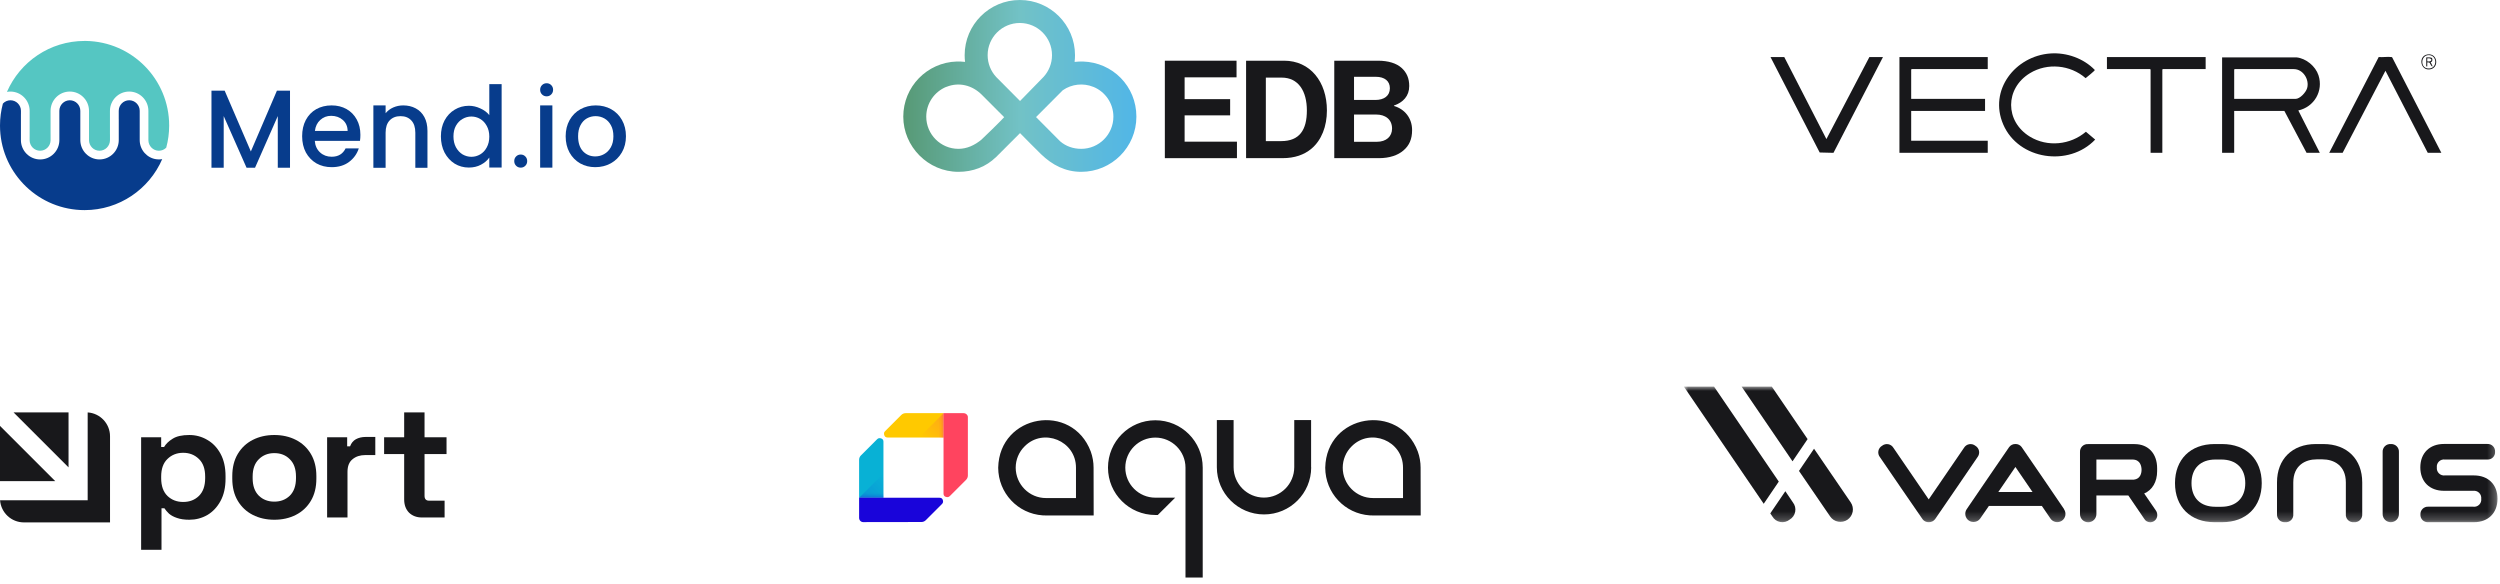 <svg width="291" height="68" viewBox="0 0 291 68" fill="none" xmlns="http://www.w3.org/2000/svg">
<path d="M267.31 6.679C268.425 6.791 269.527 7.709 269.871 8.762C270.466 10.587 269.374 12.447 267.524 12.857L270.026 17.787H268.482L265.902 12.915H260.059V17.787H258.652V6.679H267.309H267.31ZM260.06 11.512H267.192C267.725 11.512 268.413 10.743 268.552 10.256C268.833 9.27 268.085 8.043 266.997 8.043H260.118L260.06 8.102V11.512Z" fill="#18181B"/>
<path d="M231.373 6.64V8.043H222.52L222.462 8.101V11.512H231.06V12.915H222.462V16.384H231.373V17.787H221.094V6.64H231.373Z" fill="#18181B"/>
<path d="M238.673 6.223C240.552 6.092 242.532 6.793 243.837 8.146C243.853 8.233 242.901 8.985 242.766 9.097C240.988 7.544 238.315 7.283 236.285 8.518C233.364 10.296 233.364 14.13 236.285 15.909C238.326 17.151 241.001 16.872 242.799 15.335L243.879 16.248C240.83 19.459 234.956 18.619 233.177 14.488C231.456 10.496 234.573 6.509 238.674 6.223H238.673Z" fill="#18181B"/>
<path d="M207.688 6.64L212.594 16.189L217.596 6.64H219.179L213.416 17.79L211.811 17.749L206.086 6.64H207.688Z" fill="#18181B"/>
<path d="M284.174 17.787H282.591L277.666 8.237L272.683 17.787H271.12L276.883 6.637C277.34 6.684 277.888 6.584 278.333 6.637C278.376 6.642 278.419 6.638 278.449 6.678L284.174 17.787H284.174Z" fill="#18181B"/>
<path d="M256.738 6.64V8.043H251.755L251.696 8.101V17.787H250.328V8.101L250.269 8.043H245.247V6.64H256.738Z" fill="#18181B"/>
<path d="M282.561 6.337C283.759 6.155 283.964 7.939 282.822 8.078C281.692 8.217 281.467 6.504 282.561 6.337ZM282.68 6.416C281.777 6.451 281.71 7.816 282.522 7.955C283.754 8.167 283.757 6.374 282.68 6.416Z" fill="#18181B"/>
<path d="M282.415 6.678C282.569 6.686 283.019 6.632 283.099 6.794C283.168 6.933 283.13 7.243 282.923 7.224L283.158 7.711C282.974 7.798 282.889 7.34 282.767 7.282C282.694 7.247 282.609 7.264 282.532 7.262V7.73H282.415V6.678ZM282.532 7.146C283.178 7.253 283.177 6.688 282.532 6.795V7.146Z" fill="#18181B"/>
<mask id="mask0_15848_15" style="mask-type:luminance" maskUnits="userSpaceOnUse" x="196" y="45" width="95" height="16">
<path d="M290.71 45H196V60.791H290.71V45Z" fill="white"/>
</mask>
<g mask="url(#mask0_15848_15)">
<path d="M258.663 51.687H257.77C254.973 51.687 253.17 53.473 253.17 56.239C253.17 59.004 254.973 60.785 257.77 60.785H258.663C261.46 60.785 263.266 58.998 263.266 56.233C263.266 53.467 261.46 51.687 258.663 51.687ZM261.35 56.239C261.35 57.963 260.302 58.989 258.553 58.989H257.877C256.131 58.989 255.09 57.963 255.09 56.239C255.09 54.515 256.131 53.489 257.877 53.489H258.559C260.308 53.489 261.35 54.518 261.35 56.239Z" fill="#18181B"/>
<path d="M278.287 51.687C278.16 51.678 278.033 51.696 277.914 51.74C277.794 51.784 277.686 51.854 277.596 51.944C277.507 52.033 277.437 52.142 277.393 52.261C277.349 52.38 277.33 52.507 277.34 52.634V59.838C277.34 60.09 277.44 60.331 277.617 60.508C277.795 60.686 278.036 60.785 278.287 60.785C278.538 60.785 278.779 60.686 278.957 60.508C279.135 60.331 279.234 60.09 279.234 59.838V52.634C279.243 52.507 279.225 52.38 279.18 52.261C279.136 52.142 279.066 52.035 278.977 51.945C278.887 51.855 278.779 51.785 278.66 51.741C278.541 51.697 278.413 51.678 278.287 51.687Z" fill="#18181B"/>
<path d="M230.184 53.208C230.263 53.108 230.319 52.993 230.349 52.869C230.38 52.746 230.383 52.618 230.36 52.493C230.336 52.368 230.286 52.25 230.212 52.146C230.139 52.042 230.044 51.955 229.935 51.891C229.835 51.81 229.719 51.751 229.595 51.719C229.471 51.687 229.341 51.682 229.215 51.705C229.088 51.727 228.968 51.777 228.863 51.851C228.758 51.925 228.67 52.02 228.605 52.131L224.501 58.13L220.397 52.131C220.333 52.022 220.247 51.927 220.143 51.853C220.039 51.78 219.921 51.73 219.796 51.706C219.671 51.683 219.543 51.686 219.419 51.717C219.296 51.747 219.181 51.803 219.081 51.882C218.969 51.945 218.872 52.032 218.797 52.136C218.721 52.24 218.67 52.359 218.645 52.485C218.621 52.611 218.624 52.741 218.654 52.866C218.685 52.991 218.742 53.107 218.822 53.208C218.822 53.208 223.712 60.355 223.782 60.431C223.866 60.545 223.976 60.637 224.104 60.699C224.231 60.761 224.372 60.79 224.514 60.785C224.657 60.788 224.798 60.757 224.926 60.694C225.055 60.63 225.165 60.537 225.25 60.422C225.316 60.352 230.184 53.208 230.184 53.208Z" fill="#18181B"/>
<path d="M287.96 55.339H284.595C284.469 55.356 284.34 55.343 284.219 55.303C284.098 55.263 283.988 55.196 283.897 55.106C283.806 55.017 283.736 54.909 283.693 54.789C283.65 54.669 283.635 54.541 283.648 54.414C283.633 54.287 283.646 54.158 283.689 54.037C283.731 53.917 283.801 53.807 283.893 53.718C283.985 53.628 284.095 53.561 284.217 53.522C284.339 53.482 284.468 53.471 284.595 53.489H289.526C289.647 53.496 289.768 53.477 289.881 53.434C289.994 53.391 290.097 53.323 290.183 53.237C290.268 53.151 290.333 53.047 290.375 52.933C290.418 52.819 290.435 52.698 290.426 52.577C290.433 52.457 290.414 52.337 290.371 52.225C290.329 52.112 290.262 52.01 290.177 51.925C290.093 51.84 289.991 51.775 289.879 51.732C289.766 51.689 289.646 51.67 289.526 51.677H284.475C282.805 51.677 281.725 52.747 281.725 54.405C281.725 56.062 282.805 57.129 284.475 57.129H287.869C287.995 57.113 288.123 57.125 288.244 57.166C288.365 57.206 288.475 57.273 288.567 57.362C288.657 57.451 288.727 57.56 288.771 57.68C288.814 57.8 288.829 57.928 288.816 58.054C288.832 58.181 288.818 58.311 288.776 58.432C288.734 58.553 288.664 58.663 288.572 58.752C288.48 58.842 288.369 58.909 288.247 58.948C288.125 58.988 287.996 58.998 287.869 58.979H282.65C282.529 58.972 282.408 58.99 282.295 59.033C282.182 59.076 282.078 59.142 281.992 59.227C281.906 59.312 281.839 59.415 281.795 59.528C281.751 59.64 281.732 59.761 281.738 59.882C281.73 60.004 281.748 60.126 281.791 60.239C281.834 60.353 281.901 60.456 281.988 60.542C282.074 60.628 282.178 60.694 282.292 60.736C282.407 60.778 282.528 60.794 282.65 60.785H287.96C289.63 60.785 290.71 59.715 290.71 58.057C290.71 56.4 289.63 55.339 287.96 55.339Z" fill="#18181B"/>
<path d="M242.111 52.634V59.838C242.111 60.091 242.212 60.334 242.391 60.513C242.57 60.692 242.813 60.793 243.066 60.793C243.319 60.793 243.562 60.692 243.741 60.513C243.92 60.334 244.021 60.091 244.021 59.838V57.669H247.734L249.603 60.409C249.672 60.523 249.77 60.618 249.885 60.685C250.001 60.752 250.132 60.788 250.266 60.791H250.357C250.473 60.779 250.584 60.744 250.685 60.686C250.786 60.629 250.874 60.551 250.943 60.458C251.013 60.364 251.062 60.258 251.087 60.145C251.113 60.031 251.115 59.914 251.093 59.8C251.077 59.659 251.022 59.524 250.935 59.412L249.584 57.442C250.531 57.038 251.09 56.091 251.09 54.847C251.09 54.803 251.09 54.761 251.09 54.721C251.089 54.709 251.089 54.697 251.09 54.686C251.088 54.667 251.088 54.648 251.09 54.629C251.09 54.588 251.09 54.547 251.09 54.503C251.09 52.795 250.06 51.693 248.469 51.693H243.071C242.944 51.682 242.815 51.698 242.695 51.741C242.575 51.784 242.465 51.853 242.374 51.942C242.283 52.032 242.212 52.14 242.167 52.259C242.121 52.378 242.102 52.506 242.111 52.634ZM244.021 53.489H248.21C249.158 53.489 249.274 54.316 249.277 54.667C249.281 55.017 249.18 55.75 248.365 55.835H244.021V53.489Z" fill="#18181B"/>
<path d="M240.264 59.272C240.264 59.272 235.396 52.115 235.32 52.037C235.237 51.923 235.127 51.832 235.001 51.77C234.874 51.709 234.735 51.679 234.594 51.683C234.451 51.68 234.309 51.712 234.181 51.775C234.053 51.839 233.942 51.933 233.859 52.049C233.796 52.119 228.924 59.269 228.924 59.269C228.782 59.478 228.728 59.736 228.775 59.985C228.822 60.234 228.966 60.454 229.175 60.597C229.385 60.74 229.642 60.793 229.891 60.746C230.14 60.699 230.36 60.555 230.503 60.346L231.507 58.89H237.672L238.676 60.362C238.819 60.571 239.039 60.715 239.288 60.762C239.537 60.809 239.794 60.755 240.004 60.613C240.213 60.47 240.357 60.25 240.404 60.001C240.451 59.752 240.398 59.494 240.255 59.285L240.264 59.272ZM232.602 57.271L234.594 54.354L236.586 57.271H232.602Z" fill="#18181B"/>
<path d="M274.003 60.785C273.875 60.798 273.746 60.782 273.626 60.739C273.505 60.696 273.396 60.627 273.305 60.536C273.214 60.445 273.145 60.336 273.102 60.215C273.059 60.094 273.043 59.965 273.056 59.838V56.154C273.056 54.174 271.654 53.47 270.341 53.47H269.653C268.339 53.47 266.938 54.174 266.938 56.154V59.838C266.95 59.965 266.934 60.094 266.892 60.215C266.849 60.336 266.779 60.445 266.688 60.536C266.598 60.627 266.488 60.696 266.368 60.739C266.247 60.782 266.118 60.798 265.99 60.785C265.864 60.795 265.736 60.777 265.617 60.733C265.497 60.689 265.389 60.62 265.299 60.53C265.209 60.44 265.139 60.331 265.095 60.212C265.051 60.092 265.034 59.965 265.043 59.838V56.154C265.043 53.442 266.815 51.687 269.554 51.687H270.451C273.192 51.687 274.963 53.442 274.963 56.154V59.838C274.973 59.966 274.955 60.095 274.91 60.215C274.866 60.336 274.795 60.445 274.703 60.535C274.612 60.625 274.502 60.694 274.381 60.737C274.26 60.781 274.131 60.797 274.003 60.785Z" fill="#18181B"/>
<path d="M199.514 45H196L205.297 58.641L207.05 56.056L199.514 45Z" fill="#18181B"/>
<path d="M207.813 57.177L206.061 59.759L206.304 60.116C206.402 60.284 206.535 60.428 206.693 60.54C206.852 60.651 207.033 60.727 207.223 60.762C207.414 60.797 207.61 60.791 207.798 60.743C207.986 60.695 208.161 60.607 208.312 60.485C208.48 60.388 208.624 60.256 208.736 60.098C208.848 59.94 208.924 59.76 208.96 59.57C208.997 59.38 208.992 59.184 208.946 58.996C208.9 58.809 208.814 58.633 208.694 58.481L207.813 57.177Z" fill="#18181B"/>
<path d="M206.238 45H202.724L208.65 53.697L210.405 51.112L206.238 45Z" fill="#18181B"/>
<path d="M215.425 58.48L211.154 52.232L209.401 54.815L213.029 60.115C213.246 60.433 213.58 60.652 213.958 60.723C214.336 60.794 214.727 60.713 215.045 60.496C215.362 60.279 215.581 59.945 215.652 59.567C215.724 59.189 215.642 58.798 215.425 58.48Z" fill="#18181B"/>
</g>
<path d="M152.623 54.399C152.623 57.428 150.171 59.88 147.132 59.88C144.103 59.88 141.641 57.417 141.641 54.389V48.898H143.591V54.378C143.591 56.328 145.171 57.919 147.121 57.919C149.071 57.919 150.651 56.328 150.651 54.378V48.898H152.612V54.399H152.623ZM137.991 67.223H139.996V54.759C140.006 54.65 139.996 54.541 139.996 54.432C139.996 51.382 137.533 48.919 134.483 48.919C131.432 48.919 128.97 51.392 128.97 54.432C128.97 57.483 131.443 59.945 134.483 59.945H134.766L136.792 57.929H134.483C132.554 57.929 130.985 56.361 130.985 54.432C130.985 52.504 132.554 50.935 134.483 50.935C136.411 50.935 137.991 52.504 137.991 54.432V67.223ZM127.303 59.999H121.746C121.627 59.999 121.507 59.999 121.376 59.989C118.456 59.792 116.201 57.374 116.19 54.443C116.321 48.189 124.786 46.784 126.965 52.558C127.183 53.168 127.292 53.8 127.292 54.443C127.303 54.443 127.303 59.999 127.303 59.999ZM121.746 57.973H125.244C125.244 57.973 125.244 55.424 125.244 54.443C125.255 51.305 121.43 49.758 119.262 51.959C118.598 52.613 118.227 53.506 118.227 54.443C118.238 56.382 119.807 57.973 121.746 57.973ZM165.37 59.999H159.814C159.694 59.999 159.574 59.999 159.443 59.989C156.523 59.792 154.268 57.374 154.257 54.443C154.388 48.189 162.853 46.784 165.032 52.558C165.25 53.168 165.359 53.8 165.359 54.443C165.37 54.443 165.37 59.999 165.37 59.999ZM159.814 57.973H163.311C163.311 57.973 163.311 55.424 163.311 54.443C163.322 51.305 159.498 49.758 157.329 51.959C156.665 52.613 156.294 53.506 156.294 54.443C156.294 56.382 157.874 57.973 159.814 57.973Z" fill="#18181B"/>
<path d="M102.833 57.941V51.404C102.833 51.001 102.397 51.001 102.397 51.001C102.223 51.001 102.146 51.077 102.081 51.143L100.207 53.017C100.076 53.147 100 53.333 100 53.518V57.941H102.833Z" fill="#08B1D5"/>
<path d="M109.838 48.092H105.415C105.23 48.092 105.044 48.168 104.914 48.299L103.04 50.173C102.963 50.249 102.898 50.314 102.898 50.489C102.898 50.489 102.898 50.925 103.301 50.925H109.838V48.092Z" fill="#FFC900"/>
<path opacity="0.89" d="M106.995 50.935H109.838V48.092L106.995 50.935Z" fill="url(#paint0_linear_15848_15)"/>
<path opacity="0.82" d="M100 57.941L102.833 55.108V57.941H100Z" fill="url(#paint1_linear_15848_15)"/>
<path d="M100 57.941L102.833 55.108V57.941H100Z" fill="url(#paint2_linear_15848_15)"/>
<path d="M109.838 48.092L106.995 50.935H109.838V48.092Z" fill="url(#paint3_linear_15848_15)"/>
<path d="M112.595 48.331C112.507 48.19 112.344 48.092 112.17 48.092H109.827C109.827 49.933 109.827 55.544 109.827 57.462C109.827 57.865 110.241 57.865 110.263 57.865C110.437 57.865 110.514 57.788 110.579 57.723L112.453 55.849C112.584 55.718 112.66 55.533 112.66 55.348V48.56C112.671 48.473 112.638 48.397 112.595 48.331Z" fill="#FF445F"/>
<path d="M100.24 60.708C100.087 60.621 100 60.457 100 60.283V57.94H109.37C109.773 57.94 109.773 58.343 109.773 58.365C109.773 58.54 109.697 58.616 109.631 58.681L107.757 60.555C107.626 60.686 107.441 60.762 107.256 60.762L100.458 60.773C100.381 60.773 100.305 60.751 100.24 60.708Z" fill="#1904DA"/>
<path d="M135.588 7.066H143.933V9.002H137.889V11.54H143.188V13.428H137.889V16.49H143.981V18.41H135.588V7.066H135.588Z" fill="#18181B"/>
<path d="M145.044 7.066H149.471C152.501 7.066 154.453 9.51 154.453 12.857C154.453 14.697 153.834 16.315 152.644 17.315C151.803 18.013 150.708 18.409 149.28 18.409H145.044V7.066ZM149.122 16.426C151.279 16.426 152.12 15.11 152.12 12.857C152.12 10.604 151.136 9.033 149.185 9.033H147.344V16.426H149.122Z" fill="#18181B"/>
<path d="M155.309 7.066H160.386C161.607 7.066 162.543 7.368 163.131 7.892C163.75 8.447 164.035 9.129 164.035 10.018C164.035 11.176 163.321 11.921 162.258 12.286V12.334C163.511 12.698 164.368 13.746 164.368 15.142C164.368 16.205 164.035 16.935 163.369 17.505C162.718 18.077 161.719 18.41 160.513 18.41H155.309V7.066ZM160.1 11.635C161.1 11.635 161.782 11.159 161.782 10.271C161.782 9.43 161.163 8.939 160.148 8.939H157.609V11.636H160.1V11.635ZM157.609 16.505H160.258C161.368 16.505 162.036 15.887 162.036 14.966C162.036 13.888 161.243 13.332 160.195 13.332H157.609V16.505Z" fill="#18181B"/>
<path d="M126.057 7.161C126.057 7.161 126.057 7.163 126.057 7.164C125.732 7.154 125.406 7.168 125.083 7.207C125.115 6.95 125.131 6.688 125.131 6.423C125.131 2.875 122.255 0 118.708 0C115.161 0 112.286 2.875 112.286 6.422C112.286 6.687 112.303 6.948 112.334 7.205C112.01 7.167 111.685 7.154 111.36 7.165C111.36 7.164 111.36 7.161 111.36 7.161C107.907 7.268 105.142 10.1 105.142 13.579C105.142 17.058 108.017 20.001 111.564 20.001C113.258 20.001 114.777 19.42 115.945 18.274L115.948 18.277L118.732 15.494C118.746 15.508 118.76 15.523 118.774 15.536C119.574 16.336 120.356 17.153 121.168 17.939C122.475 19.206 124.003 20.001 125.853 20.001C129.4 20.001 132.276 17.125 132.276 13.579C132.276 10.032 129.51 7.268 126.058 7.161H126.057ZM118.708 2.676C120.777 2.676 122.454 4.352 122.454 6.421C122.454 7.399 122.08 8.288 121.467 8.955L118.733 11.756L115.963 8.97C115.342 8.302 114.962 7.405 114.962 6.42C114.962 4.352 116.639 2.675 118.708 2.675L118.708 2.676ZM114.229 16.264C113.463 16.89 112.569 17.325 111.563 17.325C109.494 17.325 107.817 15.648 107.817 13.579C107.817 12.02 108.769 10.684 110.124 10.119C110.141 10.119 110.157 10.116 110.172 10.11C111.637 9.517 113.177 9.93 114.272 11.019C115.147 11.888 116.016 12.763 116.886 13.639C116.596 13.98 114.405 16.122 114.229 16.264ZM125.853 17.325C124.92 17.325 124.068 17.022 123.412 16.458C123.407 16.453 123.371 16.419 123.371 16.419L120.595 13.629C120.759 13.463 123.219 10.982 123.711 10.502C124.761 9.774 126.101 9.642 127.255 10.11C127.266 10.115 127.278 10.117 127.29 10.119C128.646 10.682 129.599 12.019 129.599 13.579C129.599 15.648 127.922 17.325 125.853 17.325Z" fill="url(#paint4_linear_15848_15)"/>
<path d="M49.116 60.235C48.501 60.235 47.999 60.047 47.61 59.671C47.233 59.282 47.045 58.767 47.045 58.127V52.856H44.711V50.899H47.045V48H49.417V50.899H51.977V52.856H49.417V57.713C49.417 58.09 49.593 58.278 49.944 58.278H51.751V60.235H49.116Z" fill="#18181B"/>
<path d="M38.076 60.236V50.899H40.41V51.953H40.749C40.887 51.577 41.113 51.301 41.427 51.125C41.753 50.949 42.129 50.861 42.556 50.861H43.685V52.97H42.518C41.916 52.97 41.42 53.133 41.031 53.459C40.642 53.773 40.448 54.262 40.448 54.927V60.236H38.076Z" fill="#18181B"/>
<path d="M31.931 60.498C31.002 60.498 30.168 60.31 29.427 59.934C28.687 59.557 28.103 59.011 27.677 58.296C27.25 57.581 27.037 56.721 27.037 55.717V55.416C27.037 54.412 27.25 53.553 27.677 52.837C28.103 52.122 28.687 51.576 29.427 51.2C30.168 50.823 31.002 50.635 31.931 50.635C32.859 50.635 33.694 50.823 34.434 51.2C35.175 51.576 35.758 52.122 36.185 52.837C36.611 53.553 36.825 54.412 36.825 55.416V55.717C36.825 56.721 36.611 57.581 36.185 58.296C35.758 59.011 35.175 59.557 34.434 59.934C33.694 60.31 32.859 60.498 31.931 60.498ZM31.931 58.39C32.658 58.39 33.261 58.158 33.738 57.694C34.215 57.217 34.453 56.539 34.453 55.661V55.472C34.453 54.594 34.215 53.923 33.738 53.458C33.273 52.981 32.671 52.743 31.931 52.743C31.203 52.743 30.6 52.981 30.124 53.458C29.647 53.923 29.408 54.594 29.408 55.472V55.661C29.408 56.539 29.647 57.217 30.124 57.694C30.6 58.158 31.203 58.39 31.931 58.39Z" fill="#18181B"/>
<path d="M16.427 64V50.898H18.761V52.028H19.1C19.314 51.664 19.646 51.344 20.098 51.068C20.549 50.779 21.196 50.635 22.037 50.635C22.79 50.635 23.486 50.823 24.126 51.2C24.766 51.563 25.281 52.103 25.67 52.818C26.059 53.534 26.253 54.4 26.253 55.416V55.717C26.253 56.734 26.059 57.6 25.67 58.315C25.281 59.03 24.766 59.576 24.126 59.953C23.486 60.316 22.79 60.498 22.037 60.498C21.472 60.498 20.995 60.429 20.606 60.291C20.23 60.166 19.922 60.003 19.684 59.802C19.458 59.589 19.276 59.375 19.138 59.162H18.799V64H16.427ZM21.321 58.428C22.062 58.428 22.67 58.196 23.147 57.731C23.637 57.255 23.881 56.564 23.881 55.661V55.472C23.881 54.569 23.637 53.885 23.147 53.421C22.658 52.944 22.049 52.705 21.321 52.705C20.593 52.705 19.985 52.944 19.495 53.421C19.006 53.885 18.761 54.569 18.761 55.472V55.661C18.761 56.564 19.006 57.255 19.495 57.731C19.985 58.196 20.593 58.428 21.321 58.428Z" fill="#18181B"/>
<path fill-rule="evenodd" clip-rule="evenodd" d="M0 56.004H6.431L0 49.573V56.004ZM0.008 58.232C0.115 59.672 1.317 60.807 2.784 60.807H12.807V50.784C12.807 49.308 11.658 48.1 10.205 48.006V56.004V58.232L0.008 58.232ZM7.978 48V54.401L1.576 48H7.978Z" fill="#18181B"/>
<g clip-path="url(#clip0_15848_15)">
<path d="M18.88 18.527C17.366 22.017 13.891 24.457 9.846 24.457C9.681 24.457 9.517 24.454 9.355 24.445C4.144 24.189 0 19.884 0 14.608C0 13.726 0.119 12.871 0.337 12.058C0.559 11.821 0.871 11.672 1.218 11.672C1.89 11.672 2.438 12.225 2.438 12.903V13.298C2.438 13.304 2.435 13.312 2.435 13.317V16.313C2.435 17.552 3.439 18.56 4.673 18.56C5.907 18.56 6.911 17.552 6.911 16.313V13.896C6.911 13.887 6.909 13.881 6.909 13.872V12.901C6.909 12.224 7.456 11.671 8.129 11.671C8.801 11.671 9.349 12.224 9.349 12.901V16.311C9.349 17.55 10.352 18.558 11.586 18.558C12.82 18.558 13.824 17.55 13.824 16.311V13.895C13.824 13.886 13.821 13.88 13.821 13.871V12.9C13.821 12.223 14.369 11.67 15.041 11.67C15.714 11.67 16.262 12.223 16.262 12.9V12.98C16.262 12.98 16.262 12.991 16.262 12.997V16.31C16.262 17.451 17.112 18.396 18.209 18.538C18.302 18.551 18.4 18.557 18.497 18.557C18.629 18.557 18.758 18.543 18.885 18.522" fill="#073C8C"/>
<path d="M19.692 14.611C19.692 15.503 19.571 16.364 19.35 17.186C19.35 17.186 19.349 17.189 19.349 17.19C19.348 17.19 19.347 17.193 19.345 17.193C19.125 17.411 18.825 17.546 18.493 17.546C17.821 17.546 17.273 16.993 17.273 16.316V15.608C17.273 15.601 17.273 15.596 17.273 15.591V12.906C17.273 11.667 16.27 10.657 15.036 10.657C13.803 10.657 12.798 11.667 12.798 12.906V15.65C12.798 15.657 12.801 15.664 12.801 15.672V16.316C12.801 16.993 12.253 17.546 11.581 17.546C10.908 17.546 10.361 16.993 10.361 16.316V12.906C10.361 11.667 9.358 10.657 8.124 10.657C6.89 10.657 5.886 11.667 5.886 12.906V15.65C5.886 15.657 5.888 15.665 5.888 15.672V16.316C5.888 16.993 5.341 17.546 4.668 17.546C3.996 17.546 3.448 16.993 3.448 16.316V15.92C3.448 15.914 3.45 15.908 3.45 15.901V12.907C3.45 11.668 2.447 10.661 1.214 10.659C1.075 10.659 0.94 10.672 0.808 10.697C2.323 7.206 5.797 4.766 9.844 4.766C9.898 4.766 9.949 4.766 10.002 4.766C15.367 4.85 19.691 9.226 19.691 14.611" fill="#55C6C2"/>
<path d="M69.289 19.458C68.64 19.458 68.053 19.311 67.528 19.016C67.004 18.713 66.591 18.291 66.292 17.752C65.992 17.205 65.843 16.573 65.843 15.857C65.843 15.149 65.996 14.522 66.305 13.974C66.612 13.427 67.033 13.006 67.566 12.711C68.099 12.416 68.694 12.269 69.351 12.269C70.009 12.269 70.605 12.416 71.138 12.711C71.67 13.006 72.091 13.427 72.399 13.974C72.707 14.522 72.861 15.149 72.861 15.857C72.861 16.565 72.703 17.192 72.386 17.74C72.07 18.287 71.637 18.713 71.087 19.016C70.546 19.311 69.947 19.458 69.289 19.458ZM69.289 18.207C69.655 18.207 69.997 18.119 70.313 17.942C70.638 17.765 70.9 17.5 71.1 17.146C71.3 16.792 71.4 16.362 71.4 15.857C71.4 15.352 71.304 14.926 71.113 14.581C70.921 14.227 70.667 13.962 70.351 13.785C70.034 13.608 69.693 13.519 69.327 13.519C68.961 13.519 68.619 13.608 68.303 13.785C67.995 13.962 67.749 14.227 67.566 14.581C67.383 14.926 67.291 15.352 67.291 15.857C67.291 16.607 67.478 17.188 67.853 17.601C68.236 18.005 68.715 18.207 69.289 18.207Z" fill="#073C8C"/>
<path d="M64.297 12.269V19.514H63.585H62.873V12.269H64.297Z" fill="#073C8C"/>
<path d="M63.091 10.994C63.236 11.141 63.417 11.214 63.632 11.214C63.84 11.214 64.017 11.141 64.162 10.994C64.308 10.848 64.38 10.667 64.38 10.451C64.38 10.235 64.308 10.054 64.162 9.908C64.017 9.762 63.84 9.688 63.632 9.688C63.417 9.688 63.236 9.762 63.091 9.908C62.945 10.054 62.873 10.235 62.873 10.451C62.873 10.667 62.945 10.848 63.091 10.994Z" fill="#073C8C"/>
<path d="M60.617 19.514C60.402 19.514 60.221 19.441 60.076 19.294C59.93 19.148 59.858 18.967 59.858 18.751C59.858 18.535 59.93 18.354 60.076 18.208C60.221 18.061 60.402 17.988 60.617 17.988C60.825 17.988 61.001 18.061 61.147 18.208C61.293 18.354 61.365 18.535 61.365 18.751C61.365 18.967 61.293 19.148 61.147 19.294C61.001 19.441 60.825 19.514 60.617 19.514Z" fill="#073C8C"/>
<path d="M51.321 15.876C51.321 15.177 51.463 14.558 51.746 14.019C52.037 13.48 52.428 13.063 52.92 12.768C53.419 12.465 53.973 12.313 54.581 12.313C55.03 12.313 55.472 12.414 55.905 12.617C56.346 12.81 56.696 13.071 56.954 13.4V9.79H58.39V19.503H56.954V18.34C56.721 18.677 56.396 18.955 55.98 19.174C55.572 19.393 55.101 19.503 54.568 19.503C53.969 19.503 53.419 19.351 52.92 19.048C52.428 18.736 52.037 18.307 51.746 17.759C51.463 17.203 51.321 16.576 51.321 15.876ZM56.954 15.902C56.954 15.421 56.854 15.005 56.654 14.651C56.462 14.297 56.209 14.027 55.892 13.842C55.576 13.657 55.234 13.564 54.868 13.564C54.502 13.564 54.16 13.657 53.844 13.842C53.528 14.019 53.269 14.284 53.07 14.638C52.878 14.983 52.782 15.396 52.782 15.876C52.782 16.357 52.878 16.778 53.07 17.14C53.269 17.502 53.528 17.78 53.844 17.974C54.169 18.159 54.51 18.252 54.868 18.252C55.234 18.252 55.576 18.159 55.892 17.974C56.209 17.789 56.462 17.519 56.654 17.165C56.854 16.803 56.954 16.382 56.954 15.902Z" fill="#073C8C"/>
<path d="M46.933 12.269C47.474 12.269 47.957 12.382 48.382 12.61C48.815 12.837 49.152 13.174 49.394 13.62C49.635 14.067 49.756 14.606 49.756 15.238V19.535H48.344V15.453C48.344 14.829 48.191 14.353 47.882 14.025C47.574 13.688 47.154 13.519 46.621 13.519C46.088 13.519 45.663 13.688 45.347 14.025C45.039 14.353 44.885 14.829 44.885 15.453V19.535H43.461V12.269H44.885V13.178C45.118 12.892 45.414 12.669 45.772 12.509C46.138 12.349 46.525 12.269 46.933 12.269Z" fill="#073C8C"/>
<path d="M41.95 15.693C41.95 15.954 41.934 16.19 41.901 16.4H36.643C36.684 16.956 36.888 17.403 37.255 17.74C37.621 18.077 38.071 18.245 38.603 18.245C39.37 18.245 39.911 17.921 40.227 17.272H41.763C41.555 17.912 41.176 18.439 40.627 18.852C40.086 19.256 39.411 19.458 38.603 19.458C37.946 19.458 37.355 19.311 36.83 19.016C36.314 18.713 35.906 18.291 35.606 17.752C35.315 17.205 35.169 16.573 35.169 15.857C35.169 15.141 35.311 14.513 35.594 13.974C35.885 13.427 36.289 13.006 36.805 12.711C37.33 12.416 37.929 12.269 38.603 12.269C39.253 12.269 39.832 12.412 40.34 12.698C40.847 12.985 41.243 13.389 41.526 13.911C41.809 14.425 41.95 15.019 41.95 15.693ZM40.464 15.238C40.456 14.707 40.269 14.282 39.902 13.962C39.536 13.642 39.082 13.482 38.541 13.482C38.05 13.482 37.629 13.642 37.28 13.962C36.93 14.273 36.722 14.699 36.655 15.238H40.464Z" fill="#073C8C"/>
<path d="M33.757 10.553V19.525H32.334V13.511L29.686 19.525H28.699L26.039 13.511V19.525H24.615V10.553H25.383H26.151L29.199 17.63L32.234 10.553H32.995H33.757Z" fill="#073C8C"/>
</g>
<defs>
<linearGradient id="paint0_linear_15848_15" x1="107.853" y1="51.496" x2="110.573" y2="48.775" gradientUnits="userSpaceOnUse">
<stop stop-color="#FF445F" stop-opacity="0"/>
<stop offset="1" stop-color="#FF445F" stop-opacity="0.3"/>
</linearGradient>
<linearGradient id="paint1_linear_15848_15" x1="100.56" y1="58.783" x2="103.461" y2="55.896" gradientUnits="userSpaceOnUse">
<stop stop-color="#1904DA" stop-opacity="0.2"/>
<stop offset="1" stop-color="#1904DA" stop-opacity="0"/>
</linearGradient>
<linearGradient id="paint2_linear_15848_15" x1="101.417" y1="57.936" x2="101.417" y2="55.103" gradientUnits="userSpaceOnUse">
<stop stop-color="#1904DA" stop-opacity="0.3"/>
<stop offset="0.008" stop-color="#1904DA" stop-opacity="0.278"/>
<stop offset="0.064" stop-color="#1904DA" stop-opacity="0.157"/>
<stop offset="0.121" stop-color="#1904DA" stop-opacity="0.069"/>
<stop offset="0.179" stop-color="#1904DA" stop-opacity="0.017"/>
<stop offset="0.241" stop-color="#1904DA" stop-opacity="0"/>
</linearGradient>
<linearGradient id="paint3_linear_15848_15" x1="109.835" y1="49.514" x2="107" y2="49.514" gradientUnits="userSpaceOnUse">
<stop stop-color="#FF445F" stop-opacity="0.4"/>
<stop offset="0.008" stop-color="#FF445F" stop-opacity="0.372"/>
<stop offset="0.052" stop-color="#FF445F" stop-opacity="0.239"/>
<stop offset="0.098" stop-color="#FF445F" stop-opacity="0.134"/>
<stop offset="0.143" stop-color="#FF445F" stop-opacity="0.059"/>
<stop offset="0.191" stop-color="#FF445F" stop-opacity="0.015"/>
<stop offset="0.241" stop-color="#FF445F" stop-opacity="0"/>
</linearGradient>
<linearGradient id="paint4_linear_15848_15" x1="105.142" y1="10" x2="132.276" y2="10" gradientUnits="userSpaceOnUse">
<stop stop-color="#579975"/>
<stop offset="0.5" stop-color="#72C2C6"/>
<stop offset="1" stop-color="#51B6E7"/>
</linearGradient>
<clipPath id="clip0_15848_15">
<rect width="88" height="19.692" fill="white" transform="translate(0 4.766)"/>
</clipPath>
</defs>
</svg>
